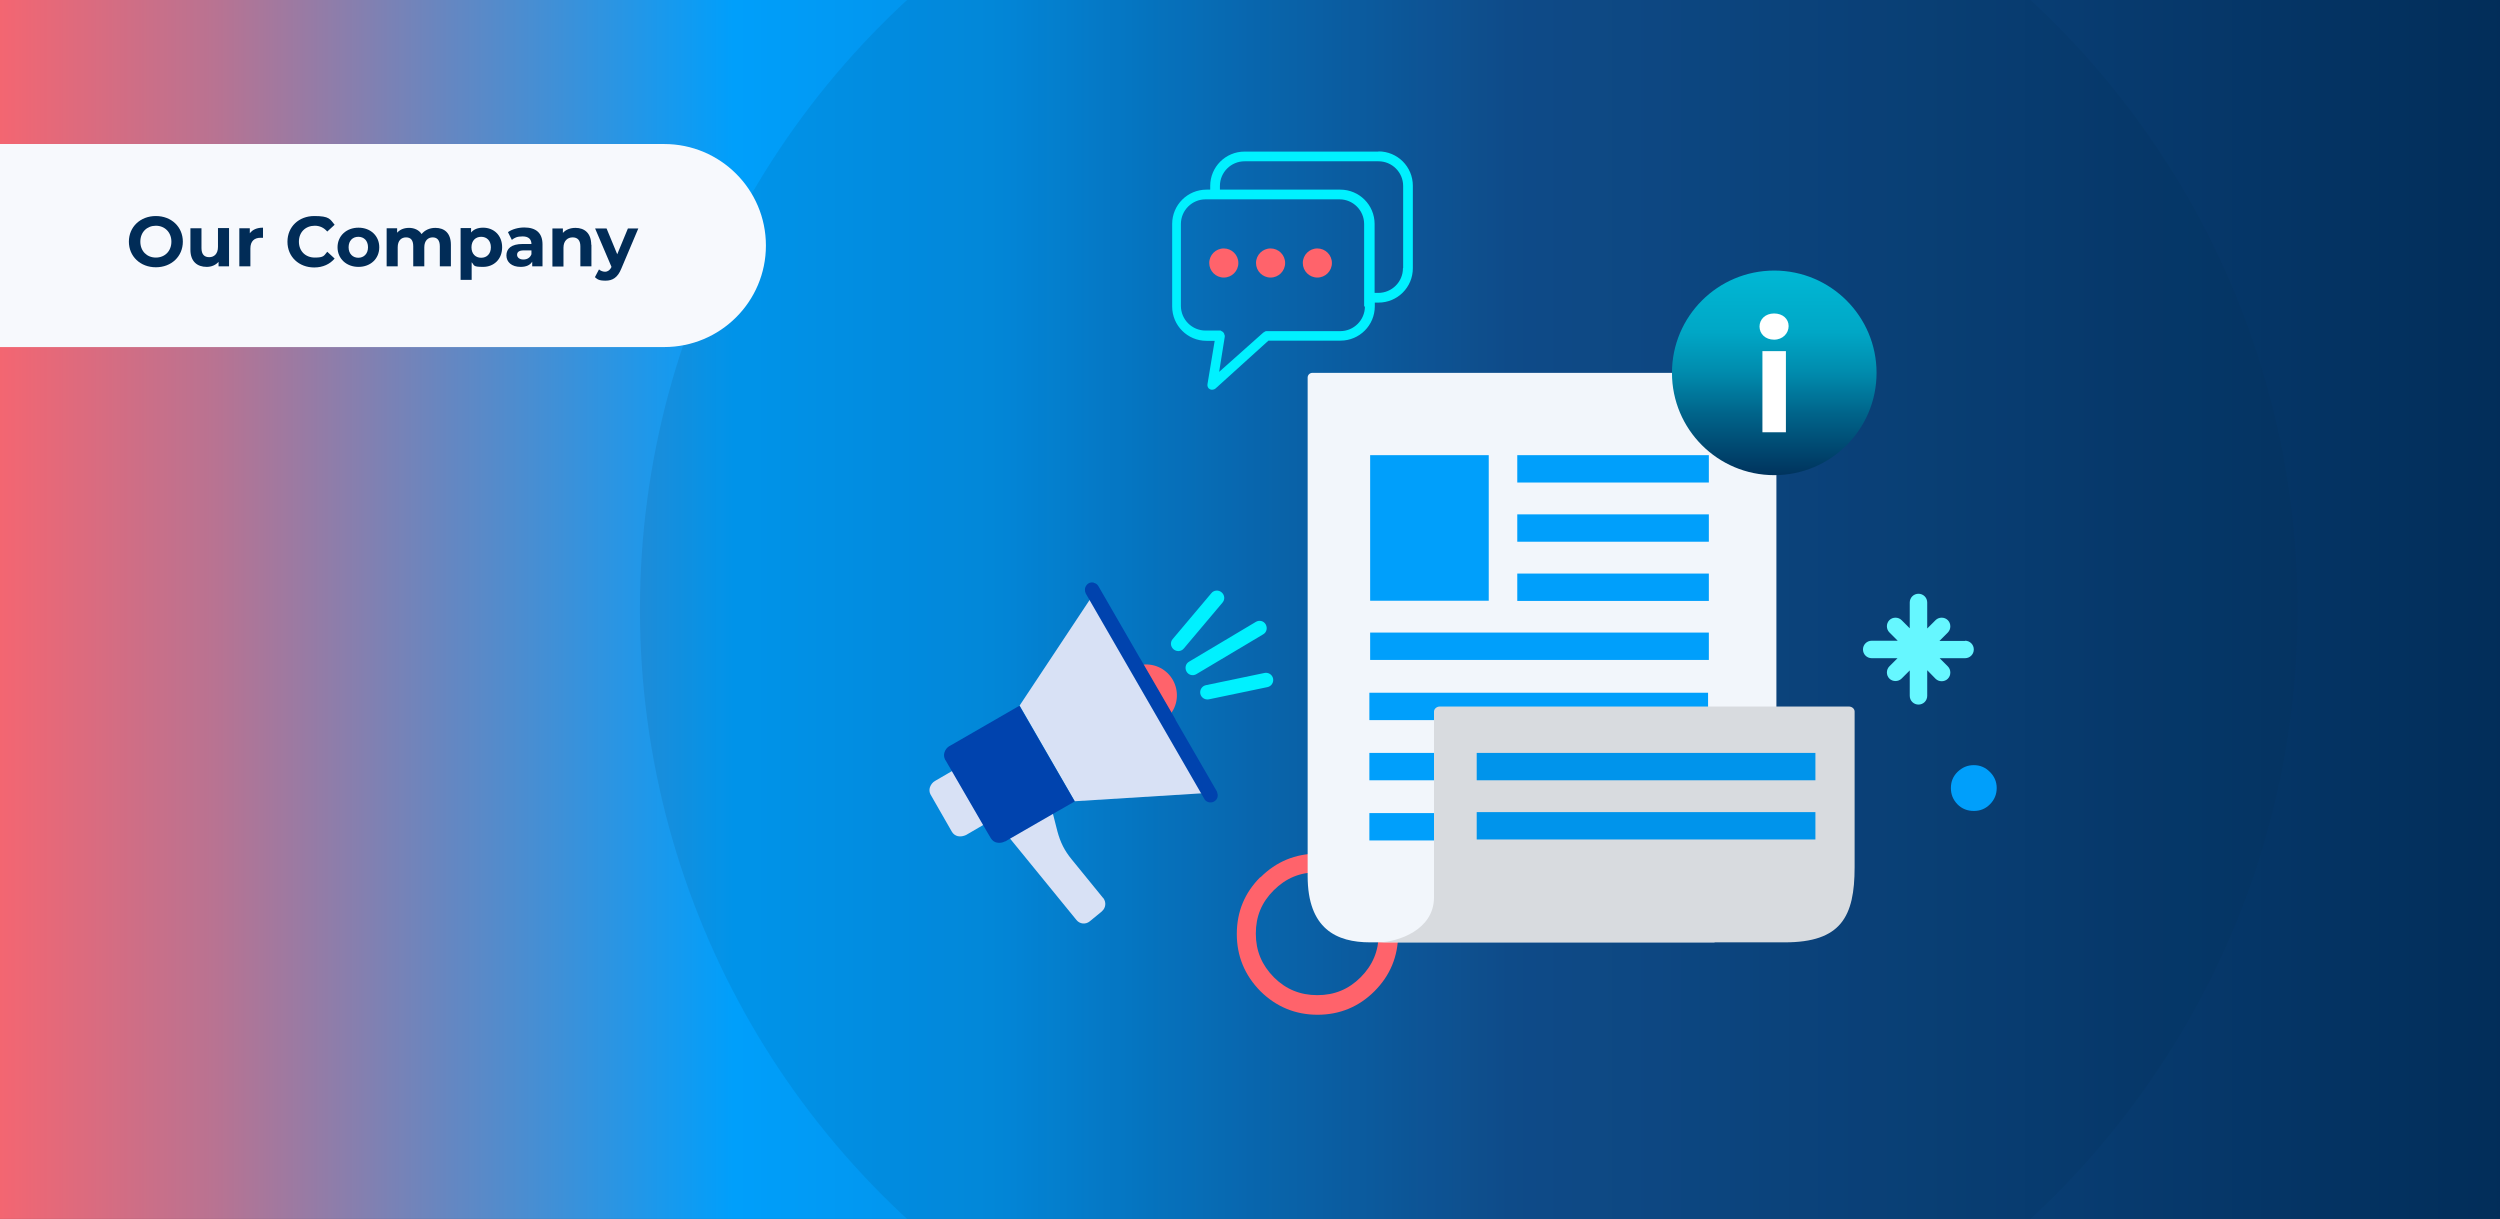 <svg viewBox="0 0 1288 628" xmlns="http://www.w3.org/2000/svg" xmlns:xlink="http://www.w3.org/1999/xlink"><rect x="0" y="0" width="1288" height="628" fill="#333333" stroke="none"/><linearGradient id="a" gradientTransform="matrix(1 0 0 -1 0 630)" gradientUnits="userSpaceOnUse" x1="1309.5" x2="-21.4" y1="316" y2="316"><stop offset="0" stop-color="#012c57"/><stop offset=".4" stop-color="#104f90"/><stop offset=".5" stop-color="#096db9"/><stop offset=".6" stop-color="#0291e8"/><stop offset=".7" stop-color="#009ffb"/><stop offset=".9" stop-color="#b87392"/><stop offset="1" stop-color="#ff636b"/></linearGradient><linearGradient id="b" gradientTransform="matrix(1 0 0 -1 0 630)" gradientUnits="userSpaceOnUse" x1="914.1" x2="914.1" y1="490.6" y2="385.2"><stop offset="0" stop-color="#00bedb"/><stop offset="0" stop-color="#00b8d5"/><stop offset=".3" stop-color="#00a7c6"/><stop offset=".5" stop-color="#008bad"/><stop offset=".7" stop-color="#00648a"/><stop offset="1" stop-color="#00335d"/><stop offset="1" stop-color="#012c57"/></linearGradient><path d="m-21.4-22.2h1330.9v672.5h-1330.9z" fill="url(#a)"/><circle cx="756.7" cy="314" fill="#01284e" opacity=".1" r="427"/><path d="m649.3 451.9c-8.1 8.1-12.1 17.9-12.1 29.3s4.1 21.3 12.2 29.5c8.1 8 18 12.1 29.4 12.1s21.3-4.1 29.3-12.1c8.1-8.1 12.2-18 12.2-29.4s-4.1-21.3-12.2-29.3c-8.1-8.1-17.9-12.2-29.3-12.2s-21.3 4.1-29.4 12.2h-.1zm51.7 6.9c6.3 6.2 9.3 13.5 9.3 22.3s-3.1 16.2-9.3 22.4-13.5 9.2-22.3 9.2-16.2-3-22.4-9.2c-6.2-6.3-9.3-13.6-9.3-22.5s3-16.1 9.2-22.3c6.3-6.3 13.6-9.3 22.4-9.3s16.1 3.1 22.3 9.3z" fill="#ff636b"/><path d="m-121.5 74.2h463.7c28.9 0 52.4 23.4 52.4 52.3 0 28.9-23.5 52.3-52.4 52.3h-463.7c-28.9 0-52.4-23.4-52.4-52.3 0-28.9 23.5-52.3 52.4-52.3z" fill="#f7f9fd"/><g fill="#012c57"><path d="m66.4 124.5c0-7.6 5.9-13.2 13.9-13.2s13.9 5.6 13.9 13.2-5.9 13.2-13.9 13.2-13.9-5.6-13.9-13.2zm21.9 0c0-4.8-3.4-8.2-8-8.2s-8 3.3-8 8.2 3.4 8.2 8 8.2 8-3.3 8-8.2z"/><path d="m118 117.6v19.6h-5.4v-2.3c-1.5 1.7-3.7 2.6-6.1 2.6-4.9 0-8.4-2.8-8.4-8.8v-11.1h5.7v10.2c0 3.3 1.5 4.7 4 4.7s4.5-1.7 4.5-5.3v-9.7h5.7z"/><path d="m135.5 117.3v5.2h-1.3c-3.1 0-5.2 1.7-5.2 5.5v9.2h-5.7v-19.6h5.4v2.6c1.4-1.9 3.7-2.9 6.7-2.9z"/><path d="m148.1 124.5c0-7.7 5.9-13.2 13.8-13.2s8.1 1.6 10.5 4.5l-3.8 3.5c-1.7-2-3.9-3-6.4-3-4.8 0-8.2 3.3-8.2 8.2s3.4 8.2 8.2 8.2 4.7-1 6.4-3l3.8 3.5c-2.4 2.9-6.1 4.6-10.5 4.6-7.9 0-13.8-5.5-13.8-13.2z"/><path d="m173.9 127.4c0-5.9 4.6-10.1 10.8-10.1s10.7 4.2 10.7 10.1-4.5 10.1-10.7 10.1-10.8-4.2-10.8-10.1zm15.7 0c0-3.4-2.1-5.4-5-5.4s-5 2-5 5.4 2.2 5.4 5 5.4 5-2 5-5.4z"/><path d="m232.3 126v11.2h-5.7v-10.3c0-3.2-1.4-4.6-3.7-4.6s-4.3 1.6-4.3 5.1v9.8h-5.7v-10.3c0-3.2-1.3-4.6-3.7-4.6s-4.3 1.6-4.3 5.1v9.8h-5.7v-19.6h5.4v2.3c1.5-1.7 3.6-2.5 6.2-2.5s5.1 1.1 6.4 3.2c1.6-2 4.1-3.2 7.1-3.2 4.7 0 8 2.7 8 8.7z"/><path d="m258.7 127.4c0 6.2-4.3 10.1-9.8 10.1s-4.4-.8-5.9-2.4v9.1h-5.7v-26.7h5.4v2.3c1.4-1.7 3.5-2.5 6.2-2.5 5.5 0 9.8 3.9 9.8 10.1zm-5.8 0c0-3.4-2.1-5.4-5-5.4s-5 2-5 5.4 2.1 5.4 5 5.4 5-2 5-5.4z"/><path d="m279.5 126v11.2h-5.3v-2.4c-1.1 1.8-3.1 2.7-6 2.7-4.6 0-7.3-2.5-7.3-5.9s2.4-5.9 8.4-5.9h4.5c0-2.4-1.5-3.9-4.5-3.9s-4.2.7-5.6 1.8l-2-4c2.1-1.5 5.3-2.4 8.4-2.4 6 0 9.4 2.8 9.4 8.7zm-5.7 5v-2h-3.9c-2.7 0-3.5 1-3.5 2.3s1.2 2.4 3.2 2.4 3.5-.9 4.2-2.7z"/><path d="m304.7 126v11.2h-5.7v-10.3c0-3.2-1.5-4.6-4-4.6s-4.7 1.7-4.7 5.3v9.7h-5.7v-19.6h5.4v2.3c1.5-1.7 3.8-2.6 6.5-2.6 4.6 0 8.1 2.7 8.1 8.7h.1z"/><path d="m328.9 117.6-8.8 20.8c-1.9 4.7-4.6 6.2-8.1 6.2s-4.2-.7-5.5-1.8l2.1-4c.9.8 2.1 1.2 3.2 1.2s2.4-.7 3.2-2.4v-.2l-8.4-19.7h5.9l5.5 13.3 5.5-13.3h5.5-.1z"/></g><path d="m776.9 235.7h101.4v14.5h-101.4z" fill="#009ffb"/><path d="m883.3 485.5h-177.4c-17.3 0-32.2-6.9-32.2-34.2v-256.8c0-1.3 1.1-2.4 2.4-2.4h236.7c1.3 0 2.4 1.1 2.4 2.4v267.3c0 1.3-30.6 23.6-31.9 23.6z" fill="#f2f6fb"/><path d="m705.9 325.9h174.5v14.1h-174.5z" fill="#009ffb"/><path d="m781.7 295.5h98.7v14.1h-98.7z" fill="#009ffb"/><path d="m781.7 265h98.7v14.1h-98.7z" fill="#009ffb"/><path d="m781.7 234.5h98.7v14.1h-98.7z" fill="#009ffb"/><path d="m705.5 356.9h174.5v14.1h-174.5z" fill="#009ffb"/><path d="m705.5 387.9h174.5v14.1h-174.5z" fill="#009ffb"/><path d="m705.5 418.9h110.2v14.1h-110.2z" fill="#009ffb"/><path d="m955.5 366.6c0-1.4-1.3-2.6-3-2.6h-210.7c-1.6 0-3 1.2-3 2.6v95.7c0 16.9-18.7 23-28.4 23.2h209.1c29 0 36-13.2 36-38.7z" fill="#d8dbdf"/><path d="m760.8 418.4h174.5v14.1h-174.5z" fill="#0094eb"/><path d="m760.8 387.9h174.5v14.1h-174.5z" fill="#0094eb"/><path d="m705.9 234.5h61.1v75h-61.1z" fill="#009ffb"/><path d="m710.2 78.1h-69c-9.8 0-17.7 7.9-17.7 17.7v1.9h-1.9c-9.8 0-17.7 7.9-17.7 17.7v42.5c0 9.8 7.9 17.7 17.7 17.7h4.2l-3.7 22.3c-.2 1.1.3 2.2 1.2 2.6.3.2.8.3 1.2.3s1.2-.2 1.7-.6l27.3-24.7h37.1c9.8 0 17.7-7.9 17.7-17.7v-1.9h1.9c9.8 0 17.7-7.9 17.7-17.7v-42.5c0-9.8-7.9-17.7-17.7-17.7zm-7 79.8c0 7-5.7 12.7-12.7 12.7h-37.7c-.5 0-.8 0-1.1.2 0 0-.2 0-.2.2-.2.2-.5.2-.6.3l-22.8 20.3 2.9-18.1v-.5c0-.2 0-.3-.2-.5v-.3c0-.2-.2-.3-.3-.6 0-.2-.2-.2-.2-.3l-.3-.3c-.2-.2-.3-.2-.5-.3-.2 0-.2-.2-.3-.2s-.3-.2-.3-.2h-7.8c-7 0-12.7-5.7-12.7-12.7v-42.2c0-7 5.7-12.7 12.7-12.7h69c7 0 12.7 5.7 12.7 12.7v42.5zm19.6-19.7c0 7-5.7 12.7-12.7 12.7h-1.9v-35.5c0-9.8-7.9-17.7-17.7-17.7h-62v-1.9c0-7 5.7-12.7 12.7-12.7h69c7 0 12.7 5.7 12.7 12.7v42.3h-.2.1z" fill="#00f1ff"/><circle cx="630.5" cy="135.5" fill="#ff636b" r="7.5"/><circle cx="654.6" cy="135.5" fill="#ff636b" r="7.5"/><circle cx="678.7" cy="135.5" fill="#ff636b" r="7.5"/><circle cx="914.1" cy="192.1" fill="url(#b)" r="52.7"/><path d="m906.5 168.3c0-3.8 3-6.8 7.5-6.8s7.5 2.8 7.5 6.5-3 7-7.5 7-7.5-3-7.5-6.8zm1.5 12.6h12.1v41.8h-12.1z" fill="#fff"/><path d="m589 342.5 14.4 24.9c3.6-5 3.9-11.6.9-17-3.1-5.5-9.1-8.6-15.3-8z" fill="#ff636b"/><path d="m490.9 397-9.1 5.3c-1.3.7-2.2 1.9-2.7 3.3-.4 1.2-.3 2.6.3 3.7 0 .1 11 19.2 11 19.2.7 1.2 1.8 2 3.1 2.3 1.4.3 2.9 0 4.2-.6l9.1-5.3-16.1-27.8h.2z" fill="#d8e1f5"/><path d="m542.4 418.8-22.3 12.9 34.5 42.3c1.7 2.1 4.7 2.4 6.8.7l6.1-5 .3-.3c1.9-1.7 2.2-4.5.7-6.6 0-.1-.2-.2-.3-.3l-16.2-19.9c-1.7-2.1-3.2-4.3-4.4-6.7s-2.1-4.9-2.8-7.5l-2.5-9.8v.2z" fill="#d8e1f5"/><path d="m561.7 308.6-36.4 54.9 28.4 49.3 65.7-4.1z" fill="#d8e1f5"/><path d="m517.7 433.6s0 0 .2-.1l28.1-16.2s.3-.2.4-.2l7.3-4.2-28.5-49.3-35.7 20.6c-.1 0-.2.1-.4.2-1.2.7-2.1 1.9-2.5 3.2-.4 1.2-.3 2.5.3 3.7 0 .1.1.2.2.3l14.2 24.5 6.9 11.9 2.3 3.9c.7 1.1 1.8 2 3.1 2.2 1.4.3 2.9.1 4.1-.6z" fill="#0043ae"/><path d="m563.6 300.2c-1.5-.4-3 .1-3.9 1.4-.9 1.2-1 2.8-.3 4.2l60.9 105.5c0 .1.2.2.2.4 1 1.6 3.1 2.2 4.9 1.3 0 0 .2-.1.3-.2.8-.5 1.4-1.3 1.6-2.2s0-1.8-.3-2.7c0-.1-.2-.3-.2-.4l-21.2-36.7v-.2s-18.2-31.4-18.2-31.4c0-.1 0-.2-.2-.3l-21.3-36.9c-.5-.9-1.3-1.5-2.3-1.7z" fill="#0043ae"/><path d="m612.6 340.9 34.4-20.5c1.8-1.1 4.1-.5 5.1 1.3s.5 4.1-1.3 5.1l-34.4 20.5c-1.8 1.1-4.1.5-5.1-1.3s-.5-4.1 1.3-5.1z" fill="#00f1ff"/><path d="m604.2 329.2 19.9-23.6c1.3-1.6 3.7-1.8 5.3-.4s1.8 3.7.4 5.3l-19.9 23.6c-1.3 1.6-3.7 1.8-5.3.4s-1.8-3.7-.4-5.3z" fill="#00f1ff"/><path d="m651.5 346.7-30.2 6.3c-2 .4-3.3 2.4-2.9 4.4s2.4 3.3 4.4 2.9l30.2-6.3c2-.4 3.3-2.4 2.9-4.4s-2.4-3.3-4.4-2.9z" fill="#00f1ff"/><path d="m1005.1 406c0 3.3 1.1 6 3.4 8.4 2.3 2.3 5.1 3.4 8.4 3.4s6-1.1 8.3-3.4 3.5-5.1 3.5-8.4-1.2-6-3.5-8.3-5-3.5-8.3-3.5-6 1.2-8.4 3.5c-2.3 2.3-3.4 5-3.4 8.3" fill="#009ffb"/><path d="m1012.4 330.2h-13.2l4.3-4.3c.9-.9 1.3-2 1.3-3.2s-.4-2.3-1.3-3.2c-1.7-1.7-4.6-1.7-6.3 0l-4.3 4.3v-13.4c0-2.5-2-4.5-4.5-4.5s-4.5 2-4.5 4.5v13.3l-4.2-4.2c-1.7-1.7-4.6-1.7-6.3 0s-1.7 4.6 0 6.3l4.3 4.3h-13.4c-2.5 0-4.5 2-4.5 4.5s2 4.5 4.5 4.5h13.3l-4.2 4.2c-1.7 1.7-1.7 4.6 0 6.3s4.6 1.7 6.3 0l4.2-4.2v13.1c0 2.5 2 4.5 4.5 4.5s4.5-2 4.5-4.5v-13.2l4.3 4.4c1.7 1.7 4.6 1.7 6.3 0 .9-.9 1.3-2 1.3-3.2s-.4-2.3-1.3-3.2l-4.2-4.2h13.1c2.5 0 4.5-2 4.5-4.5s-2-4.5-4.5-4.5z" fill="#66f7ff"/></svg>